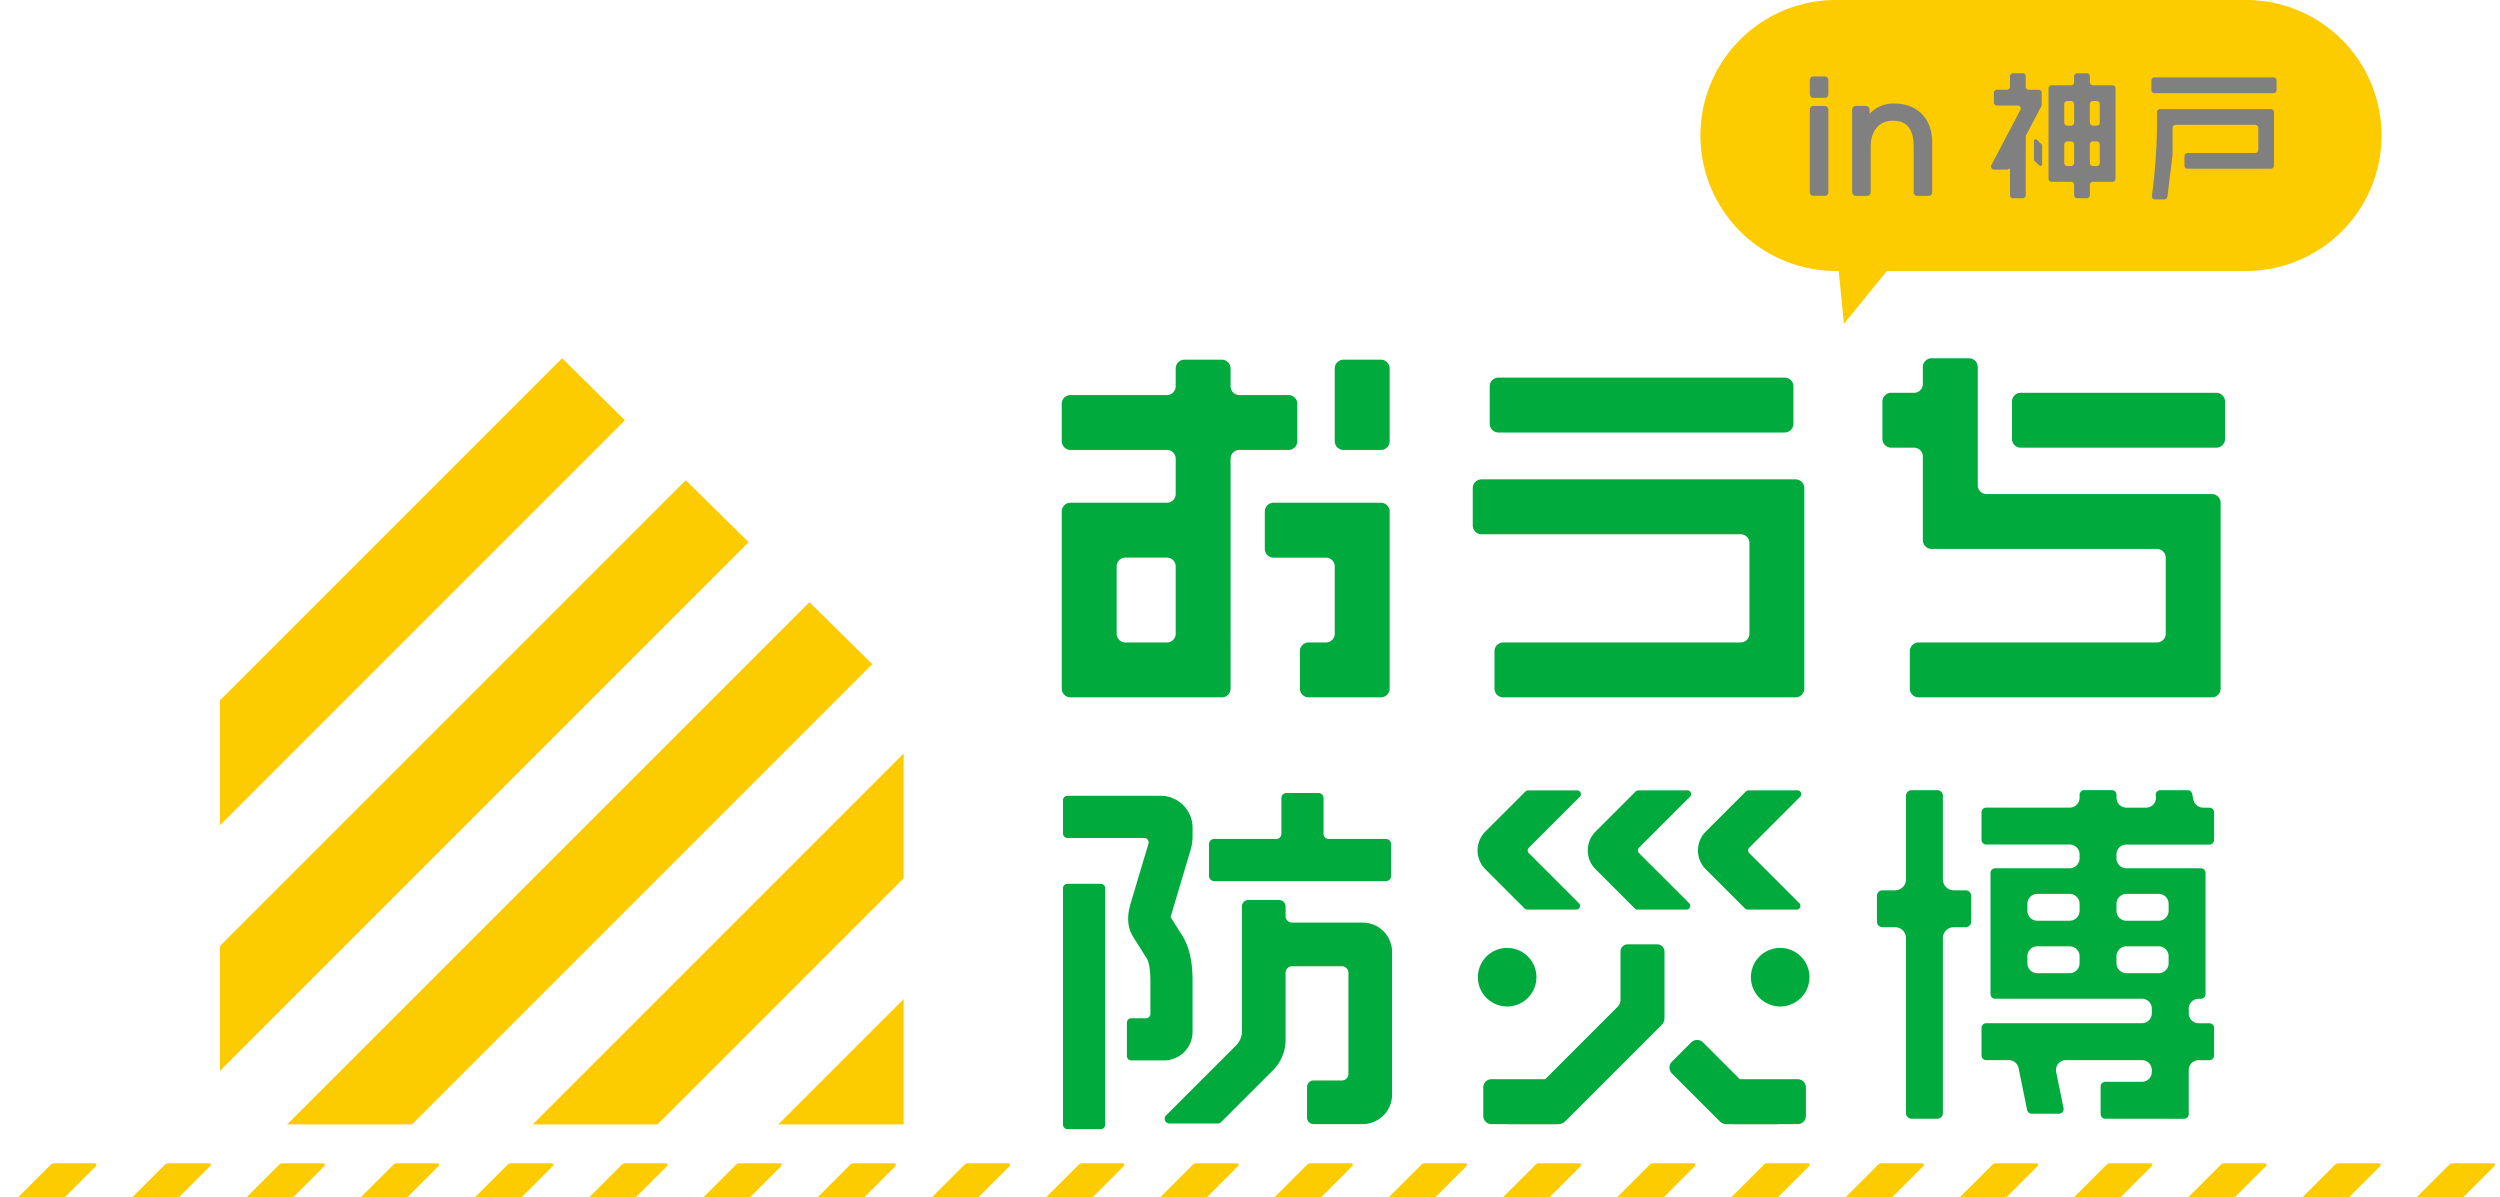 <svg xmlns="http://www.w3.org/2000/svg" width="591" height="283" viewBox="0 0 591 283"><defs><clipPath id="a"><path data-name="長方形 191" fill="none" d="M0 0h161.02v76.566H0z"/></clipPath><clipPath id="b"><path data-name="長方形 241" fill="none" d="M0 0h275v182.233H0z"/></clipPath><clipPath id="c"><path fill="none" d="M0 0h591v8H0z"/></clipPath></defs><g data-name="グループ 629"><g data-name="グループ 518"><g data-name="グループ 583"><g data-name="グループ 519"><g data-name="グループ 304" clip-path="url(#a)" transform="translate(401.98)"><path data-name="パス 2553" d="M128.994 0H32.026a32.026 32.026 0 000 64.052h.666l1.231 12.515 10.155-12.515h84.916a32.026 32.026 0 100-64.052" fill="#fccb00"/><path data-name="パス 2554" d="M26.106 22.277V18.94a.617.617 0 01.617-.617h2.664a.617.617 0 01.617.617v3.337a.617.617 0 01-.617.617h-2.664a.617.617 0 01-.617-.617m0 23.158V25.91a.617.617 0 01.617-.617h2.664a.617.617 0 01.617.617v19.525a.617.617 0 01-.617.617h-2.664a.617.617 0 01-.617-.617" fill="gray"/><path data-name="パス 2555" d="M29.387 46.293h-2.664a.862.862 0 01-.86-.86V25.91a.861.861 0 01.86-.859h2.664a.861.861 0 01.859.859v19.526a.861.861 0 01-.859.86m-2.664-20.76a.374.374 0 00-.374.373v19.527a.374.374 0 00.374.374h2.664a.375.375 0 00.374-.374V25.91a.374.374 0 00-.374-.373zm2.664-2.4h-2.664a.861.861 0 01-.86-.859V18.94a.862.862 0 01.86-.86h2.664a.861.861 0 01.859.86v3.338a.861.861 0 01-.859.859m-2.664-4.571a.374.374 0 00-.374.374v3.338a.374.374 0 00.374.373h2.664a.374.374 0 00.374-.373V18.94a.374.374 0 00-.374-.374z" fill="gray"/><path data-name="パス 2556" d="M51.267 46.053a.617.617 0 01-.617-.617v-10.7c0-4.384-1.724-6.445-5.171-6.445-3.41 0-5.471 2.511-5.471 6.408v10.737a.617.617 0 01-.617.617h-2.663a.617.617 0 01-.617-.617V25.91a.617.617 0 01.617-.617h2.4a.617.617 0 01.617.617v1.594h.076a7.265 7.265 0 016.07-2.773c4.984 0 8.656 3.148 8.656 8.882v11.823a.617.617 0 01-.617.617z" fill="gray"/><path data-name="パス 2557" d="M53.93 46.296h-2.663a.861.861 0 01-.86-.86v-10.7c0-4.231-1.565-6.2-4.928-6.2-3.225 0-5.228 2.362-5.228 6.165v10.735a.861.861 0 01-.86.86h-2.664a.861.861 0 01-.859-.86V25.91a.861.861 0 01.859-.86h2.4a.861.861 0 01.86.86v1.008a7.555 7.555 0 015.9-2.434c5.406 0 8.9 3.581 8.9 9.124v11.828a.861.861 0 01-.859.86m-8.449-18.248c3.643 0 5.414 2.188 5.414 6.688v10.7a.374.374 0 00.374.374h2.663a.374.374 0 00.374-.374V33.612c0-5.328-3.224-8.638-8.414-8.638a7.027 7.027 0 00-5.878 2.678l-.073.095h-.437V25.91a.374.374 0 00-.374-.374h-2.4a.374.374 0 00-.374.374v19.526a.374.374 0 00.374.374h2.666a.374.374 0 00.374-.374V34.699c0-4.1 2.189-6.651 5.714-6.651" fill="gray"/><path data-name="パス 2558" d="M106.607 19.028v2.269a.725.725 0 00.725.725h28.141a.725.725 0 00.725-.725v-2.269a.725.725 0 00-.725-.725h-28.141a.725.725 0 00-.725.725" fill="gray"/><path data-name="パス 2559" d="M111.61 36.622a.742.742 0 00.005-.088v-6.3a.725.725 0 01.725-.725h18.814a.725.725 0 01.725.725v5.208a.725.725 0 01-.725.725h-16a.725.725 0 00-.725.725v2.272a.725.725 0 00.725.725h19.716a.725.725 0 00.725-.725V26.52a.724.724 0 00-.725-.724h-26.216a.722.722 0 00-.724.749 133.42 133.42 0 01-1.2 19.76.724.724 0 00.717.832h2.229a.724.724 0 00.719-.637z" fill="gray"/><path data-name="パス 2560" d="M92.79 20.162a.725.725 0 01-.725-.725v-1.398a.725.725 0 00-.725-.725h-2.269a.725.725 0 00-.725.725v1.4a.725.725 0 01-.725.725h-4.61a.725.725 0 00-.725.725v21.357a.725.725 0 00.725.725h4.61a.725.725 0 01.725.725v2.443a.725.725 0 00.725.725h2.269a.725.725 0 00.725-.725v-2.443a.725.725 0 01.725-.725h4.61a.725.725 0 00.725-.725V20.887a.725.725 0 00-.725-.725zm-4.443 4.443v4.378a.725.725 0 01-.725.725h-.893a.725.725 0 01-.725-.725v-4.378a.725.725 0 01.725-.725h.893a.725.725 0 01.725.725m-2.342 13.924V34.15a.725.725 0 01.725-.725h.893a.725.725 0 01.725.725v4.379a.725.725 0 01-.725.725h-.893a.725.725 0 01-.725-.725m7.677.725h-.892a.725.725 0 01-.725-.725V34.15a.725.725 0 01.725-.725h.892a.725.725 0 01.725.725v4.379a.725.725 0 01-.725.725m0-9.545h-.892a.725.725 0 01-.725-.725v-4.379a.725.725 0 01.725-.725h.892a.725.725 0 01.725.725v4.378a.725.725 0 01-.725.725" fill="gray"/><path data-name="パス 2561" d="M76.914 32.098v-.009l2.227-4.221 1.455-2.77a.721.721 0 00.083-.337v-2.815a.725.725 0 00-.725-.725h-2.327a.725.725 0 01-.725-.725v-2.457a.725.725 0 00-.725-.725h-2.269a.725.725 0 00-.725.725v2.457a.725.725 0 01-.725.725H70.1a.725.725 0 00-.724.725v2.269a.725.725 0 00.724.725h4.884a.725.725 0 01.642 1.062l-6.842 13.027a.725.725 0 00.642 1.061h3.165a.216.216 0 00.191-.115.215.215 0 01.406.1v6.064a.725.725 0 00.725.725h2.269a.724.724 0 00.725-.724z" fill="gray"/><path data-name="パス 2562" d="M78.978 38.05l1.138 1.081a.392.392 0 00.662-.284v-4.451a.393.393 0 00-.122-.284l-1.138-1.081a.392.392 0 00-.661.284v4.45a.393.393 0 00.122.284" fill="gray"/></g></g><g data-name="グループ 582"><g data-name="グループ 429"><path data-name="パス 3603" d="M117.197 168.365v-.046l-.046.046z" fill="#fccb00"/><g data-name="グループ 578" fill="#fccb00"><path data-name="パス 3604" d="M132.88 84.694L52 165.574v29.511l95.738-95.738z"/><path data-name="パス 3605" d="M162.11 113.519L52 223.629v29.511l124.968-124.968z"/><path data-name="パス 3606" d="M191.339 142.344L67.882 265.805H97.39l108.807-108.808z"/><path data-name="パス 3607" d="M213.616 178.124l-87.682 87.681h29.511l58.17-58.171z"/><path data-name="パス 3608" d="M213.615 265.69v-29.511l-29.626 29.626H213.5z"/></g><g data-name="グループ 577"><g data-name="グループ 576" clip-path="url(#b)" fill="#00aa3c" transform="translate(251 84.694)"><path data-name="パス 3980" d="M175.539 67.182V30.703a2.075 2.075 0 00-2.076-2.076h-74.23a2.075 2.075 0 00-2.075 2.076v8.825a2.075 2.075 0 002.075 2.076h61.255a2.075 2.075 0 012.075 2.076v21.426a2.075 2.075 0 01-2.075 2.076H104.37a2.075 2.075 0 00-2.076 2.076v8.825a2.075 2.075 0 002.076 2.076h69.094a2.075 2.075 0 002.076-2.076z"/><path data-name="パス 3981" d="M172.97 15.473V6.647a2.075 2.075 0 00-2.076-2.075h-67.651a2.075 2.075 0 00-2.076 2.075v8.826a2.076 2.076 0 002.076 2.076h67.652a2.076 2.076 0 002.076-2.076"/><path data-name="パス 3982" d="M66.61 21.675h8.825a2.075 2.075 0 002.076-2.076V2.41A2.076 2.076 0 0075.435.336H66.61a2.076 2.076 0 00-2.076 2.074v17.189a2.076 2.076 0 002.076 2.076"/><path data-name="パス 3983" d="M39.911 23.75a2.076 2.076 0 012.075-2.076h11.621a2.076 2.076 0 002.076-2.075v-8.826a2.076 2.076 0 00-2.076-2.075H41.986a2.076 2.076 0 01-2.075-2.076V2.409A2.076 2.076 0 0037.836.336H29.01a2.075 2.075 0 00-2.075 2.073v4.213a2.076 2.076 0 01-2.076 2.076H2.075A2.075 2.075 0 000 10.773v8.826a2.075 2.075 0 002.075 2.075h22.784a2.076 2.076 0 012.076 2.076v8.324a2.076 2.076 0 01-2.076 2.076H2.075A2.076 2.076 0 000 36.225v41.858a2.076 2.076 0 002.075 2.076h35.761a2.076 2.076 0 002.076-2.076zM24.859 67.182h-9.807a2.075 2.075 0 01-2.075-2.073V49.201a2.075 2.075 0 012.075-2.075h9.807a2.076 2.076 0 012.076 2.075v15.908a2.076 2.076 0 01-2.076 2.076"/><path data-name="パス 3984" d="M77.51 67.183V36.226a2.075 2.075 0 00-2.076-2.076H50.076A2.076 2.076 0 0048 36.226v8.825a2.076 2.076 0 002.076 2.08h12.382a2.075 2.075 0 012.075 2.075v15.901a2.075 2.075 0 01-2.075 2.076H58.37a2.076 2.076 0 00-2.076 2.076v8.825a2.076 2.076 0 002.076 2.076h17.065a2.075 2.075 0 002.076-2.076z"/><path data-name="パス 3985" d="M224.633 10.238v8.825a2.075 2.075 0 002.076 2.076h46.216a2.076 2.076 0 002.076-2.076v-8.825a2.076 2.076 0 00-2.076-2.076h-46.216a2.076 2.076 0 00-2.076 2.076"/><path data-name="パス 3986" d="M258.899 45.077a2.076 2.076 0 012.076 2.076v17.954a2.076 2.076 0 01-2.076 2.076H202.56a2.075 2.075 0 00-2.076 2.075v8.826a2.076 2.076 0 002.076 2.076h69.32a2.076 2.076 0 002.075-2.076V34.176a2.075 2.075 0 00-2.075-2.076h-53.263a2.076 2.076 0 01-2.076-2.075V2.076A2.075 2.075 0 00214.466 0h-8.826a2.076 2.076 0 00-2.08 2.076v4.011a2.075 2.075 0 01-2.075 2.076h-5.408a2.075 2.075 0 00-2.075 2.075v8.826a2.076 2.076 0 002.075 2.076h5.408a2.075 2.075 0 012.075 2.075V43a2.076 2.076 0 002.076 2.076z"/><path data-name="パス 3987" d="M54.388 123.602H76.63a1.22 1.22 0 001.22-1.22v-7.527a1.22 1.22 0 00-1.22-1.22H63.106a1.219 1.219 0 01-1.219-1.22v-8.43a1.22 1.22 0 00-1.22-1.22h-7.528a1.22 1.22 0 00-1.219 1.22v8.43a1.22 1.22 0 01-1.22 1.22H36.039a1.22 1.22 0 00-1.22 1.22v7.527a1.22 1.22 0 001.22 1.22h5.819"/><path data-name="パス 3988" d="M162.345 102.149a.879.879 0 00-.622.258l-9.486 9.485a6.3 6.3 0 000 8.9l9.282 9.282a.879.879 0 00.622.258h11.607a.879.879 0 00.621-1.5l-11.865-11.871a.879.879 0 010-1.244l12.071-12.071a.88.88 0 00-.622-1.5z"/><path data-name="パス 3989" d="M136.298 102.149a.879.879 0 00-.622.258l-9.486 9.485a6.3 6.3 0 000 8.9l9.282 9.282a.879.879 0 00.622.258h11.607a.879.879 0 00.621-1.5l-11.87-11.87a.879.879 0 010-1.244l12.071-12.071a.88.88 0 00-.622-1.5z"/><path data-name="パス 3990" d="M122.276 128.835l-11.87-11.87a.88.88 0 010-1.244l12.072-12.071a.88.88 0 00-.622-1.5h-11.612a.879.879 0 00-.622.258l-9.486 9.485a6.305 6.305 0 000 8.9l9.283 9.282a.877.877 0 00.621.258h11.614a.88.88 0 00.622-1.5"/><path data-name="パス 3991" d="M23.402 103.435H1.343a1.05 1.05 0 00-1.05 1.05v7.867a1.05 1.05 0 001.05 1.05h18.149a1.05 1.05 0 011.006 1.351l-4.229 14.16c-.908 3.063-.731 5.659.556 7.765l2.94 4.684.2.291c.452.618.99 2.117.99 5.754v7.563a1.05 1.05 0 01-1.05 1.05h-3.457a1.05 1.05 0 00-1.05 1.05v7.865a1.05 1.05 0 001.05 1.05h7.745a6.763 6.763 0 006.728-6.782v-11.8c0-2.064 0-7.5-2.792-11.47l-2.4-3.825c.023-.1.054-.218.1-.359l4.47-15.012a11.713 11.713 0 00.626-3.981v-1.727a7.567 7.567 0 00-7.519-7.6"/><path data-name="パス 3992" d="M1.344 182.232h7.867a1.05 1.05 0 001.05-1.05V125.29a1.05 1.05 0 00-1.05-1.05H1.344a1.05 1.05 0 00-1.05 1.05v55.893a1.05 1.05 0 001.05 1.05"/><path data-name="パス 3993" d="M112.216 146.315a6.922 6.922 0 11-6.922-6.922 6.92 6.92 0 016.922 6.922"/><path data-name="パス 3994" d="M176.759 146.315a6.922 6.922 0 11-6.922-6.922 6.92 6.92 0 016.922 6.922"/><path data-name="パス 3995" d="M141.802 157.609a2.335 2.335 0 00.687-1.656v-15.681a1.732 1.732 0 00-1.732-1.732h-6.944a1.725 1.725 0 00-1.725 1.725v11.385a2.3 2.3 0 01-.687 1.65l-26.427 26.433a.773.773 0 00.55 1.327h11.85a2.357 2.357 0 001.657-.68z"/><path data-name="パス 3996" d="M169.604 179.733l-18-18a1.986 1.986 0 00-2.809 0l-4.545 4.546a1.986 1.986 0 000 2.809l11.294 11.294a2.356 2.356 0 001.656.68h11.85a.773.773 0 00.55-1.327"/><path data-name="パス 3997" d="M71.121 133.403H54.45a1.541 1.541 0 01-1.541-1.541v-2.263a1.541 1.541 0 00-1.541-1.541h-7.236a1.541 1.541 0 00-1.541 1.541v29.51a4.715 4.715 0 01-1.381 3.334l-16.55 16.548a1.12 1.12 0 00.793 1.912h11.423a1.122 1.122 0 00.793-.328l12.27-12.269a10.145 10.145 0 002.97-7.171v-15.869a1.541 1.541 0 011.541-1.541h11.776a1.541 1.541 0 011.541 1.541v23.921a1.541 1.541 0 01-1.541 1.54h-6.7a1.541 1.541 0 00-1.541 1.541v7.237a1.541 1.541 0 001.541 1.54h11.595a6.964 6.964 0 006.964-6.963v-33.716a6.964 6.964 0 00-6.964-6.964"/><path data-name="パス 3998" d="M116.521 170.43h-14.936a1.943 1.943 0 00-1.943 1.943v6.739a1.943 1.943 0 001.943 1.944h14.939a1.943 1.943 0 001.943-1.944v-6.739a1.943 1.943 0 00-1.943-1.943"/><path data-name="パス 3999" d="M173.975 170.43h-14.939a1.943 1.943 0 00-1.943 1.943v6.739a1.943 1.943 0 001.943 1.944h14.939a1.943 1.943 0 001.943-1.944v-6.739a1.943 1.943 0 00-1.943-1.943"/><path data-name="パス 4000" d="M200.895 179.776a1.323 1.323 0 01-1.322-1.322v-41.391a2.567 2.567 0 00-2.564-2.563h-2.981a1.324 1.324 0 01-1.322-1.322v-6.082a1.323 1.323 0 011.322-1.322h2.981a2.567 2.567 0 002.564-2.563v-19.782a1.323 1.323 0 011.322-1.322h6.082a1.324 1.324 0 011.323 1.322v19.781a2.566 2.566 0 002.563 2.563h2.808a1.323 1.323 0 011.322 1.322v6.082a1.324 1.324 0 01-1.322 1.322h-2.808a2.566 2.566 0 00-2.563 2.563v41.391a1.324 1.324 0 01-1.323 1.322z"/><path data-name="パス 4001" d="M246.688 179.775a1.1 1.1 0 01-1.1-1.1v-6.529a1.1 1.1 0 011.1-1.1h8.665a2.342 2.342 0 002.339-2.34v-.445a2.342 2.342 0 00-2.339-2.34h-17.981a2.341 2.341 0 00-2.293 2.808l1.746 8.539a1.1 1.1 0 01-1.076 1.318h-6.459a1.1 1.1 0 01-1.076-.878l-2.027-9.916a2.348 2.348 0 00-2.292-1.871h-5.363a1.1 1.1 0 01-1.1-1.1v-6.53a1.1 1.1 0 011.1-1.1h36.82a2.342 2.342 0 002.339-2.339v-1.105a2.342 2.342 0 00-2.339-2.339h-34.7a1.1 1.1 0 01-1.1-1.1v-28.642a1.1 1.1 0 011.1-1.1h17.62a2.342 2.342 0 002.339-2.339v-.932a2.342 2.342 0 00-2.339-2.339h-19.739a1.1 1.1 0 01-1.1-1.1v-6.53a1.1 1.1 0 011.1-1.1h19.739a2.342 2.342 0 002.339-2.339v-.689a1.1 1.1 0 011.1-1.1h6.53a1.1 1.1 0 011.1 1.1v.689a2.342 2.342 0 002.331 2.345h4.663a2.339 2.339 0 002.291-2.808 1.1 1.1 0 011.076-1.318h6.459a1.1 1.1 0 011.076.878l.281 1.377a2.348 2.348 0 002.292 1.871h1.494a1.1 1.1 0 011.1 1.1v6.53a1.1 1.1 0 01-1.1 1.1h-19.632a2.342 2.342 0 00-2.339 2.339v.932a2.342 2.342 0 002.339 2.335h17.618a1.1 1.1 0 011.1 1.1v28.651a1.1 1.1 0 01-1.1 1.1h-.532a2.342 2.342 0 00-2.34 2.339v1.105a2.342 2.342 0 002.34 2.339h2.547a1.1 1.1 0 011.1 1.1v6.53a1.1 1.1 0 01-1.1 1.1h-2.547a2.343 2.343 0 00-2.34 2.34v10.412a1.1 1.1 0 01-1.1 1.1zm4.984-40.757a2.342 2.342 0 00-2.339 2.339v1.668a2.342 2.342 0 002.339 2.339h7.651a2.342 2.342 0 002.339-2.339v-1.668a2.342 2.342 0 00-2.339-2.339zm-21.055 0a2.342 2.342 0 00-2.34 2.339v1.668a2.342 2.342 0 002.34 2.339h7.655a2.342 2.342 0 002.339-2.339v-1.668a2.342 2.342 0 00-2.339-2.339zm21.055-12.398a2.342 2.342 0 00-2.339 2.34v1.667a2.342 2.342 0 002.339 2.339h7.651a2.342 2.342 0 002.339-2.339v-1.667a2.342 2.342 0 00-2.339-2.34zm-21.055 0a2.343 2.343 0 00-2.34 2.34v1.667a2.342 2.342 0 002.34 2.339h7.655a2.342 2.342 0 002.339-2.339v-1.667a2.342 2.342 0 00-2.339-2.34z"/></g></g></g></g></g></g><g data-name="リピートグリッド 63" transform="translate(0 275)" clip-path="url(#c)"><path data-name="パス 113" d="M11.986.341a1.149 1.149 0 01.82-.341h9.6a.389.389 0 01.394.389.375.375 0 01-.12.271L10.807 12.534a1.151 1.151 0 01-.821.341H.385a.388.388 0 01-.273-.66zm27 0a1.149 1.149 0 01.82-.341h9.6a.389.389 0 01.394.389.375.375 0 01-.12.271L37.807 12.534a1.151 1.151 0 01-.821.341h-9.601a.388.388 0 01-.273-.66zm27 0a1.149 1.149 0 01.82-.341h9.6a.389.389 0 01.394.389.375.375 0 01-.12.271L64.807 12.534a1.151 1.151 0 01-.821.341h-9.601a.388.388 0 01-.273-.66zm27 0a1.149 1.149 0 01.82-.341h9.6a.389.389 0 01.394.389.375.375 0 01-.12.271L91.807 12.534a1.151 1.151 0 01-.821.341h-9.601a.388.388 0 01-.273-.66zm27 0a1.149 1.149 0 01.82-.341h9.6a.389.389 0 01.394.389.375.375 0 01-.12.271l-11.873 11.874a1.151 1.151 0 01-.821.341h-9.601a.388.388 0 01-.273-.66zm27 0a1.149 1.149 0 01.82-.341h9.6a.389.389 0 01.394.389.375.375 0 01-.12.271l-11.873 11.874a1.151 1.151 0 01-.821.341h-9.601a.388.388 0 01-.273-.66zm27 0a1.149 1.149 0 01.82-.341h9.6a.389.389 0 01.394.389.375.375 0 01-.12.271l-11.873 11.874a1.151 1.151 0 01-.821.341h-9.601a.388.388 0 01-.273-.66zm27 0a1.149 1.149 0 01.82-.341h9.6a.389.389 0 01.394.389.375.375 0 01-.12.271l-11.873 11.874a1.151 1.151 0 01-.821.341h-9.601a.388.388 0 01-.273-.66zm27 0a1.149 1.149 0 01.82-.341h9.6a.389.389 0 01.394.389.375.375 0 01-.12.271l-11.873 11.874a1.151 1.151 0 01-.821.341h-9.601a.388.388 0 01-.273-.66zm27 0a1.149 1.149 0 01.82-.341h9.6a.389.389 0 01.394.389.375.375 0 01-.12.271l-11.873 11.874a1.151 1.151 0 01-.821.341h-9.601a.388.388 0 01-.273-.66zm27 0a1.149 1.149 0 01.82-.341h9.6a.389.389 0 01.394.389.375.375 0 01-.12.271l-11.873 11.874a1.151 1.151 0 01-.821.341h-9.601a.388.388 0 01-.273-.66zm27 0a1.149 1.149 0 01.82-.341h9.6a.389.389 0 01.394.389.375.375 0 01-.12.271l-11.873 11.874a1.151 1.151 0 01-.821.341h-9.601a.388.388 0 01-.273-.66zm27 0a1.149 1.149 0 01.82-.341h9.6a.389.389 0 01.394.389.375.375 0 01-.12.271l-11.873 11.874a1.151 1.151 0 01-.821.341h-9.601a.388.388 0 01-.273-.66zm27 0a1.149 1.149 0 01.82-.341h9.6a.389.389 0 01.394.389.375.375 0 01-.12.271l-11.873 11.874a1.151 1.151 0 01-.821.341h-9.601a.388.388 0 01-.273-.66zm27 0a1.149 1.149 0 01.82-.341h9.6a.389.389 0 01.394.389.375.375 0 01-.12.271l-11.873 11.874a1.151 1.151 0 01-.821.341h-9.601a.388.388 0 01-.273-.66zm27 0a1.149 1.149 0 01.82-.341h9.6a.389.389 0 01.394.389.375.375 0 01-.12.271l-11.873 11.874a1.151 1.151 0 01-.821.341h-9.601a.388.388 0 01-.273-.66zm27 0a1.149 1.149 0 01.82-.341h9.6a.389.389 0 01.394.389.375.375 0 01-.12.271l-11.873 11.874a1.151 1.151 0 01-.821.341h-9.601a.388.388 0 01-.273-.66zm27 0a1.149 1.149 0 01.82-.341h9.6a.389.389 0 01.394.389.375.375 0 01-.12.271l-11.873 11.874a1.151 1.151 0 01-.821.341h-9.601a.388.388 0 01-.273-.66zm27 0a1.149 1.149 0 01.82-.341h9.6a.389.389 0 01.394.389.375.375 0 01-.12.271l-11.873 11.874a1.151 1.151 0 01-.821.341h-9.601a.388.388 0 01-.273-.66zm27 0a1.149 1.149 0 01.82-.341h9.6a.389.389 0 01.394.389.375.375 0 01-.12.271l-11.873 11.874a1.151 1.151 0 01-.821.341h-9.601a.388.388 0 01-.273-.66zm27 0a1.149 1.149 0 01.82-.341h9.6a.389.389 0 01.394.389.375.375 0 01-.12.271l-11.873 11.874a1.151 1.151 0 01-.821.341h-9.601a.388.388 0 01-.273-.66zm27 0a1.149 1.149 0 01.82-.341h9.6a.389.389 0 01.394.389.375.375 0 01-.12.271l-11.873 11.874a1.151 1.151 0 01-.821.341h-9.601a.388.388 0 01-.273-.66z" fill="#fccb00"/></g></g></svg>